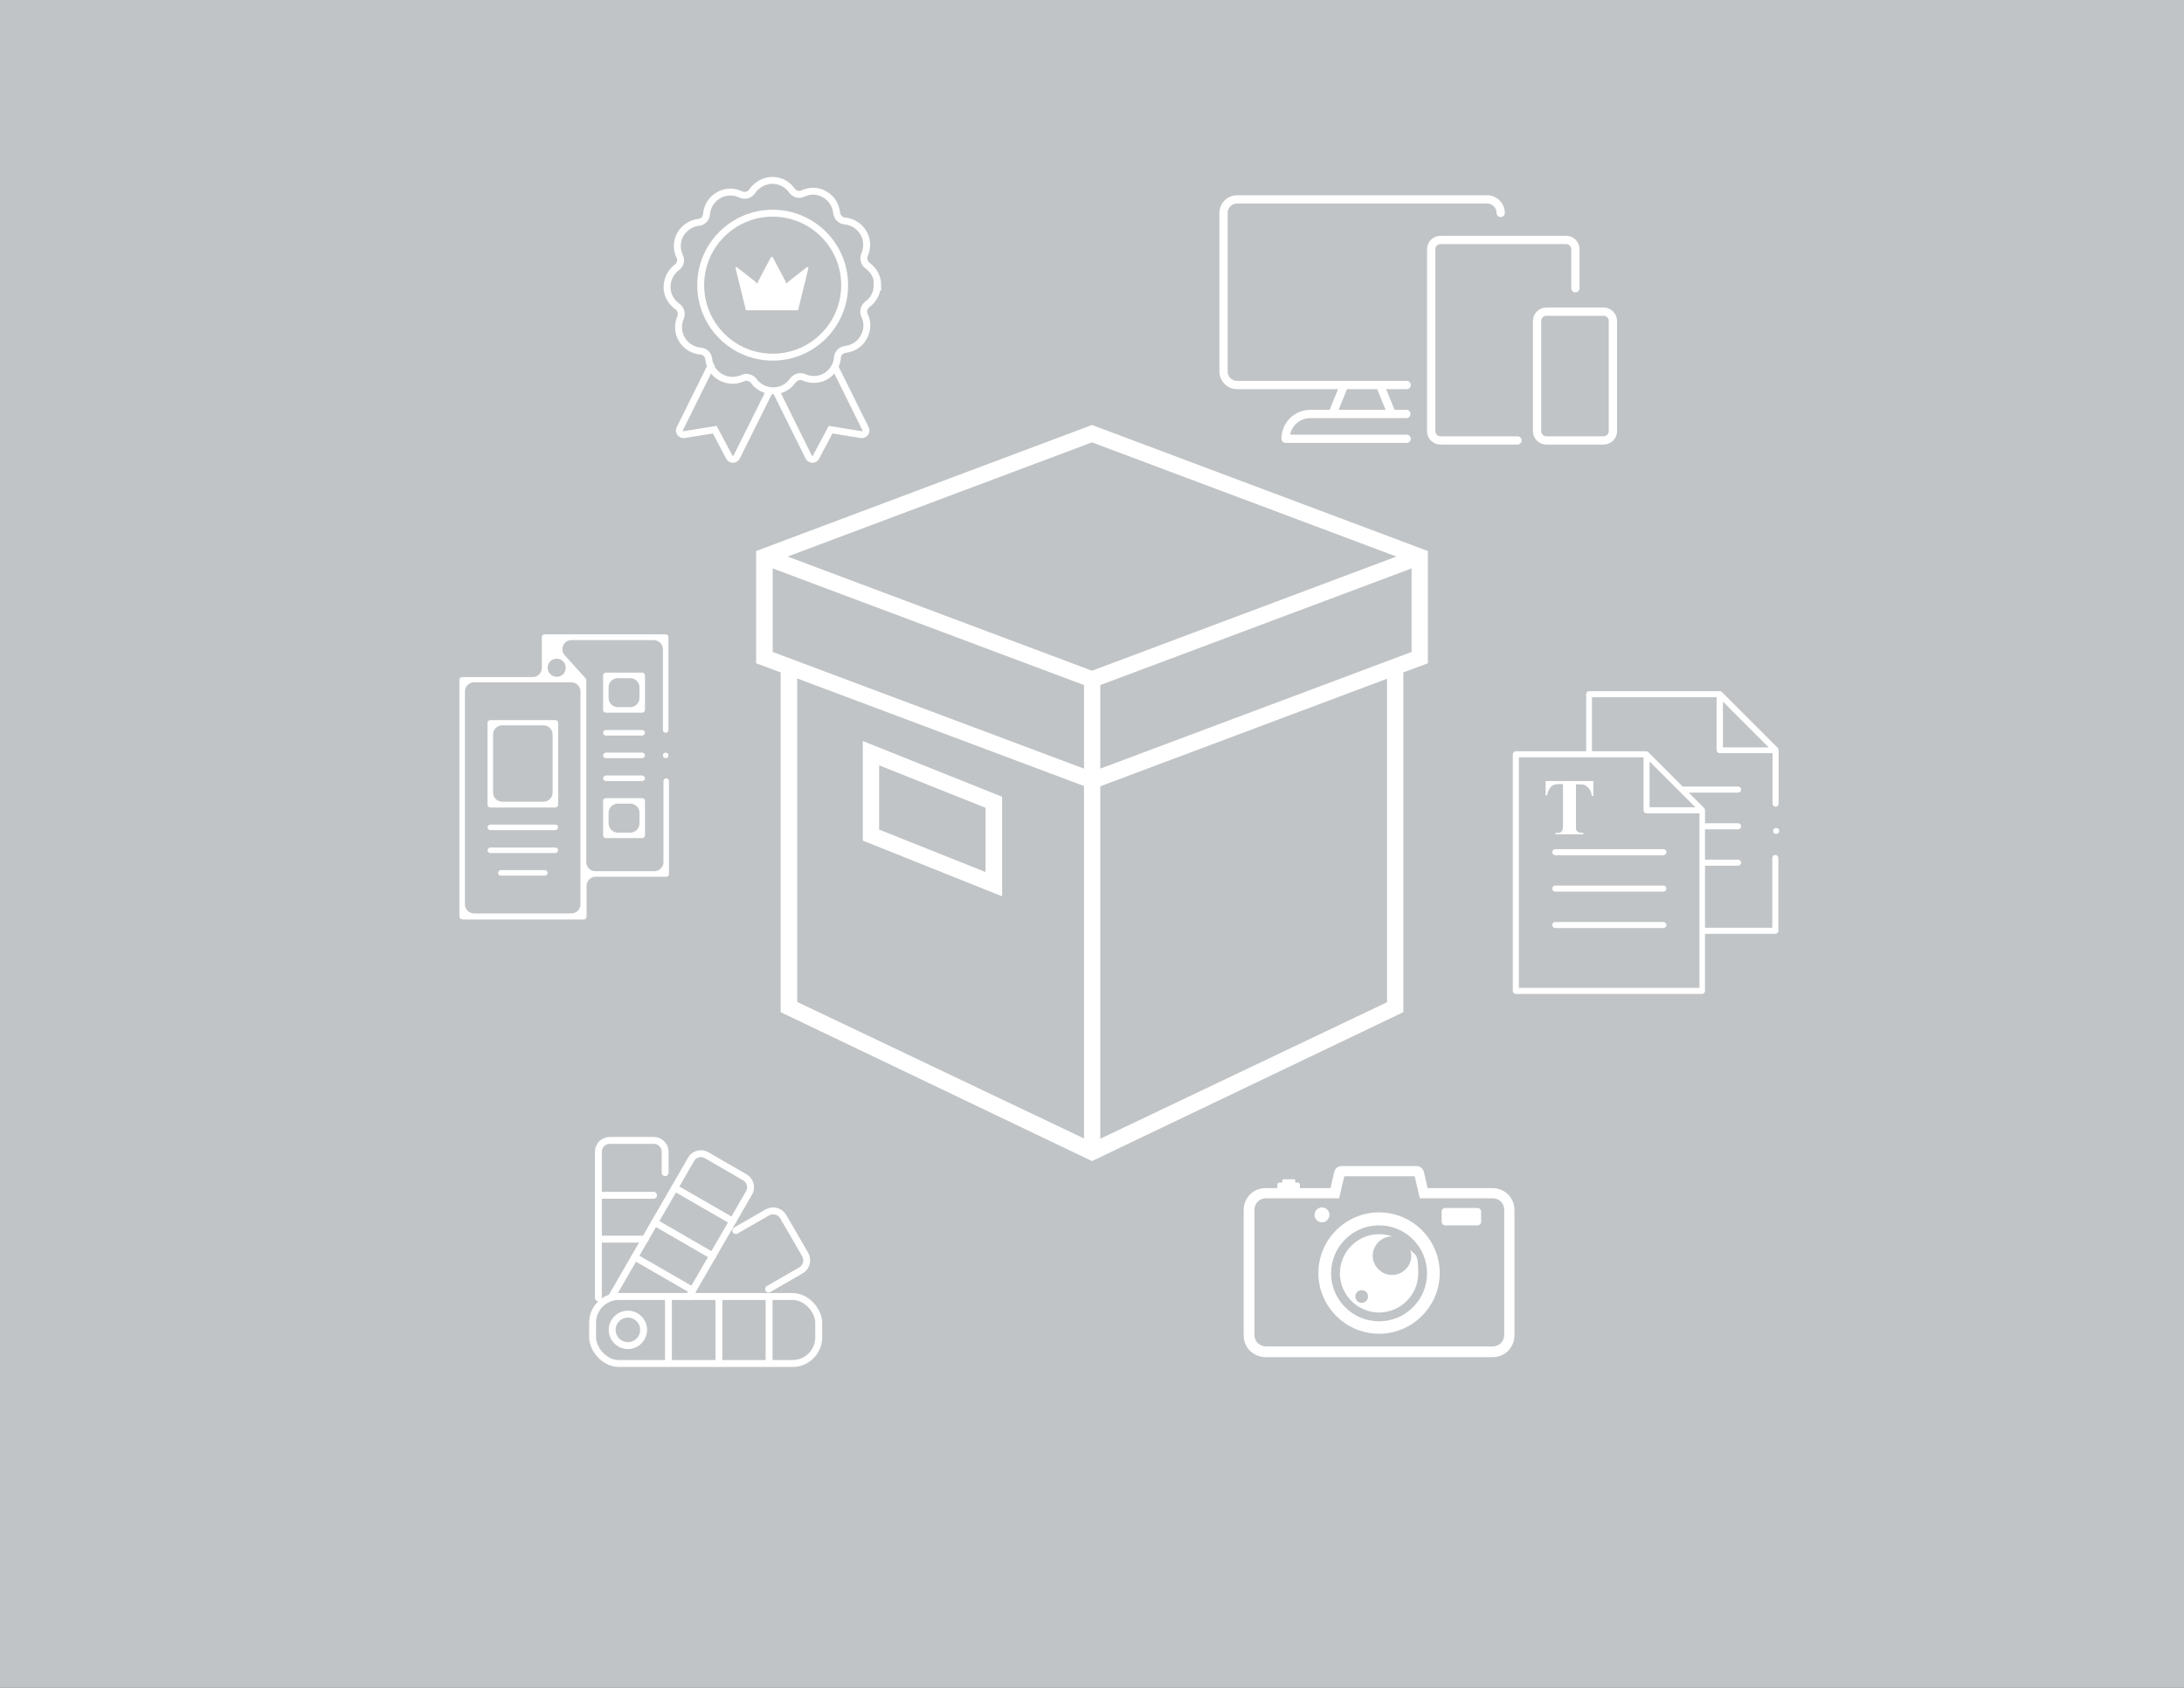 <?xml version="1.0" encoding="UTF-8"?>
<svg xmlns="http://www.w3.org/2000/svg" version="1.1" viewBox="0 0 792 612">
  <rect x="0" y="0" width="792" height="612" fill="#333333" stroke="none"/>
  <defs>
    <style>
      .cls-1 {
        fill-rule: evenodd;
      }

      .cls-1, .cls-2 {
        fill: #fff;
      }

      .cls-3 {
        fill: #e5e8eb;
        isolation: isolate;
        opacity: .8;
      }

      .cls-4 {
        stroke-width: 3px;
      }

      .cls-4, .cls-5, .cls-6 {
        fill: none;
        stroke: #fff;
        stroke-linecap: round;
      }

      .cls-4, .cls-6 {
        stroke-linejoin: round;
      }

      .cls-5 {
        stroke-miterlimit: 10;
      }

      .cls-5, .cls-6 {
        stroke-width: 2.5px;
      }
    </style>
  </defs>
  <!-- Generator: Adobe Illustrator 28.6.0, SVG Export Plug-In . SVG Version: 1.2.0 Build 709)  -->
  <g>
    <g id="Ebene_2">
      <g id="Ebene_2-2" data-name="Ebene_2">
        <rect class="cls-3" x="0" y="0" width="792" height="612"/>
      </g>
    </g>
    <g id="Ebene_1">
      <g>
        <path class="cls-5" d="M318.3,103.4c0-2.9-1.4-5.4-3.6-7-1.3-.9-1.8-2.6-1.2-4,1.1-2.5,1.1-5.5-.4-8-1.5-2.5-4-4-6.8-4.3-1.5-.1-2.7-1.4-2.9-2.9-.3-2.7-1.8-5.3-4.3-6.7-2.5-1.5-5.5-1.5-8-.3-1.4.7-3.1.1-4-1.2-1.6-2.2-4.1-3.6-7-3.6s-5.7,1.6-7.3,3.9c-.9,1.4-2.7,1.9-4.2,1.2-2.5-1.2-5.6-1.2-8.2.4-2.5,1.5-4,4.1-4.2,6.8-.1,1.5-1.3,2.8-2.8,2.9-2.7.3-5.2,1.9-6.7,4.4-1.4,2.6-1.4,5.5-.2,8,.7,1.4.2,3.1-1.1,4-2.1,1.6-3.5,4.2-3.5,7.1,0,2.9,1.5,5.4,3.7,7,1.3.9,1.8,2.5,1.2,4-1.1,2.5-1,5.5.5,8,1.5,2.5,4.1,4,6.8,4.2,1.5.1,2.7,1.3,2.9,2.8.3,2.7,1.8,5.3,4.4,6.7,2.6,1.4,5.5,1.4,8,.3,1.4-.7,3.1-.1,4,1.1,1.6,2.2,4.2,3.5,7.1,3.5,2.9,0,5.4-1.5,7-3.7.9-1.3,2.6-1.8,4-1.2,2.5,1.1,5.5,1.1,8-.4,2.5-1.5,4-4.1,4.2-6.8.1-1.5,1.3-2.7,2.8-2.9,2.7-.3,5.3-1.8,6.7-4.4,1.5-2.6,1.5-5.5.3-8-.7-1.4-.1-3.1,1.1-4,2.2-1.6,3.6-4.2,3.5-7Z"/>
        <circle class="cls-5" cx="280.2" cy="103.4" r="26.1"/>
        <path class="cls-5" d="M302.8,133.1l11.1,22.4c.5,1-.4,2.2-1.5,2.1l-11.2-1.8-5.3,10c-.5,1-2,1-2.6,0l-11.9-24"/>
        <path class="cls-5" d="M257.8,132.7l-11.3,22.8c-.5,1,.4,2.2,1.5,2.1l11.2-1.8,5.3,10c.5,1,2,1,2.6,0l11.9-23.9"/>
      </g>
      <path class="cls-2" d="M292.7,96.8l-6.9,5.4-.6.7-.3-.8-4.7-8.9h-.6l-4.7,8.9-.3.8-.6-.7-6.9-5.4c-.1,0-.3.1-.4.3l3.8,15.4h18.9l3.8-15.4c-.1,0-.3-.1-.4-.3"/>
    </g>
    <g id="Ebene_4">
      <path class="cls-4" d="M581.5,159.7h-20.7c-1.9,0-3.4-1.5-3.4-3.4v-39.9c0-1.9,1.5-3.4,3.4-3.4h20.7c1.9,0,3.4,1.5,3.4,3.4v39.9c0,1.9-1.5,3.4-3.4,3.4h0ZM550.3,159.7h-27.9c-1.9,0-3.4-1.5-3.4-3.4v-65.9c0-1.9,1.5-3.4,3.4-3.4h45.5c1.9,0,3.4,1.5,3.4,3.4v14.1M500.6,140l4.1,10.1M483.2,150.1l4.1-10.1M510.1,159.1h-43.9c0-5,4-9,9-9h34.8M510.1,139.6h-61.5c-2.7,0-4.9-2.2-4.9-4.9v-57.5c0-2.7,2.2-4.9,4.9-4.9h90.7c2.7,0,4.9,2.2,4.9,4.9"/>
      <g>
        <circle class="cls-2" cx="241.4" cy="273.9" r="1"/>
        <path class="cls-2" d="M167.6,333.3c-.6,0-1-.5-1-1v-85.8c0-.6.5-1,1-1h25.6c1.8,0,3.3-1.5,3.3-3.3v-11.2c0-.6.5-1,1-1h43.9c.6,0,1,.5,1,1v33.7c0,.6-.5,1-1,1s-1-.5-1-1v-29.3c0-1.8-1.5-3.3-3.3-3.3h-29.9c-2.8,0-4.3,3.3-2.4,5.5l7.5,8.3c.2.2.3.4.3.7v66c0,1.8,1.5,3.3,3.3,3.3h21.4c1.8,0,3.3-1.5,3.3-3.3v-29.4c0-.6.5-1,1-1s1,.5,1,1v33.7c0,.6-.5,1-1,1h-25.6c-1.8,0-3.3,1.5-3.3,3.3v11.2c0,.6-.5,1-1,1h-44ZM171.9,331.2h35.3c1.8,0,3.3-1.5,3.3-3.3v-77.2c0-1.8-1.5-3.3-3.3-3.3h-35.3c-1.8,0-3.3,1.5-3.3,3.3v77.2c0,1.8,1.5,3.3,3.3,3.3ZM201.9,245.4h0c2.8,0,4.3-3.3,2.4-5.5h0c-2-2.2-5.7-.8-5.7,2.2h0c0,1.8,1.5,3.3,3.3,3.3Z"/>
        <path class="cls-2" d="M177.8,292.8c-.6,0-1-.5-1-1v-29.7c0-.6.5-1,1-1h23.6c.6,0,1,.5,1,1v29.7c0,.6-.5,1-1,1h-23.6ZM182.1,290.7h15c1.8,0,3.3-1.5,3.3-3.3v-21.1c0-1.8-1.5-3.3-3.3-3.3h-15c-1.8,0-3.3,1.5-3.3,3.3v21.1c0,1.8,1.5,3.3,3.3,3.3Z"/>
        <path class="cls-2" d="M219.7,303.9c-.6,0-1-.5-1-1v-12.5c0-.6.5-1,1-1h13.2c.6,0,1,.5,1,1v12.5c0,.6-.5,1-1,1h-13.2ZM224,301.9h4.6c1.8,0,3.3-1.5,3.3-3.3v-3.9c0-1.8-1.5-3.3-3.3-3.3h-4.6c-1.8,0-3.3,1.5-3.3,3.3v3.9c0,1.8,1.5,3.3,3.3,3.3Z"/>
        <path class="cls-2" d="M219.7,258.4c-.6,0-1-.5-1-1v-12.5c0-.6.5-1,1-1h13.2c.6,0,1,.5,1,1v12.5c0,.6-.5,1-1,1h-13.2ZM224,256.4h4.6c1.8,0,3.3-1.5,3.3-3.3v-3.9c0-1.8-1.5-3.3-3.3-3.3h-4.6c-1.8,0-3.3,1.5-3.3,3.3v3.9c0,1.8,1.5,3.3,3.3,3.3Z"/>
        <path class="cls-2" d="M177.8,301c-.6,0-1-.5-1-1s.5-1,1-1h23.6c.6,0,1,.5,1,1s-.5,1-1,1h-23.6Z"/>
        <path class="cls-2" d="M219.7,266.7c-.6,0-1-.5-1-1s.5-1,1-1h13.2c.6,0,1,.5,1,1s-.5,1-1,1h-13.2Z"/>
        <path class="cls-2" d="M219.7,274.9c-.6,0-1-.5-1-1s.5-1,1-1h13.2c.6,0,1,.5,1,1s-.5,1-1,1h-13.2Z"/>
        <path class="cls-2" d="M219.7,283.2c-.6,0-1-.5-1-1s.5-1,1-1h13.2c.6,0,1,.5,1,1s-.5,1-1,1h-13.2Z"/>
        <path class="cls-2" d="M177.8,309.3c-.6,0-1-.5-1-1s.5-1,1-1h23.6c.6,0,1,.5,1,1s-.5,1-1,1h-23.6Z"/>
        <path class="cls-2" d="M181.6,317.5c-.6,0-1-.5-1-1s.5-1,1-1h16c.6,0,1,.5,1,1s-.5,1-1,1h-16Z"/>
      </g>
      <g>
        <rect class="cls-6" x="214.9" y="470.1" width="82" height="24.3" rx="9.5" ry="9.5"/>
        <path class="cls-6" d="M266.8,446.2l11.5-6.6c2-1.1,4.5-.5,5.7,1.5l8,13.8c1.1,2,.5,4.5-1.5,5.7l-11.8,6.8"/>
        <path class="cls-6" d="M221.9,470.1l28.7-49.7c1.1-2,3.7-2.7,5.7-1.5l13.8,8c2,1.1,2.7,3.7,1.5,5.7l-21.7,37.5"/>
        <path class="cls-6" d="M217,470.6v-53c0-2.3,1.9-4.1,4.1-4.1h16c2.3,0,4.1,1.9,4.1,4.1v7.6"/>
        <circle class="cls-6" cx="227.7" cy="482.2" r="5.7"/>
        <line class="cls-6" x1="244.7" y1="430.7" x2="265.7" y2="442.8"/>
        <line class="cls-6" x1="237.4" y1="443.2" x2="258.5" y2="455.4"/>
        <line class="cls-6" x1="230.2" y1="455.8" x2="251.2" y2="467.9"/>
        <line class="cls-6" x1="217" y1="433.4" x2="237" y2="433.4"/>
        <line class="cls-6" x1="217" y1="449.3" x2="234" y2="449.3"/>
        <line class="cls-6" x1="278.9" y1="470.1" x2="278.9" y2="494.3"/>
        <line class="cls-6" x1="260.7" y1="470.1" x2="260.7" y2="494.3"/>
        <line class="cls-6" x1="242.4" y1="470.1" x2="242.4" y2="494.3"/>
      </g>
      <path class="cls-2" d="M577.8,283.4v5.2h-.5c-.3-1.2-.6-2.1-1-2.6s-.9-.9-1.5-1.3c-.4-.2-1-.3-1.9-.3h-1.4v14.9c0,1,0,1.6.2,1.8s.3.5.6.6.8.3,1.3.3h.6v.5h-10.1v-.5h.6c.6,0,1,0,1.3-.3.2-.1.4-.4.6-.7.1-.2.2-.8.2-1.8v-14.9h-1.4c-1.3,0-2.2.3-2.8.8-.8.8-1.3,1.9-1.6,3.3h-.5v-5.2h17.3v.2Z"/>
      <g>
        <circle class="cls-2" cx="644.1" cy="301.3" r="1.1"/>
        <path class="cls-2" d="M549.7,360.4c-.6,0-1.1-.5-1.1-1.1v-85.8c0-.6.5-1.1,1.1-1.1h25.5v-20.7c0-.6.5-1.1,1.1-1.1h46.7c.8,0,1.2,0,1.4.3l20.3,20.3c.2.2.3.5.3,1.2v19c0,.6-.5,1.1-1.1,1.1s-1.1-.5-1.1-1.1v-18.3h-19.2c-.6,0-1.1-.5-1.1-1.1v-19.2h-45.2v19.6h19c.8,0,1.2,0,1.4.3l12.5,12.5h20.1c.6,0,1.1.5,1.1,1.1s-.5,1.1-1.1,1.1h-17.9l5.6,5.6c.2.2.3.5.3,1.2v4.3h12c.6,0,1.1.5,1.1,1.1s-.5,1.1-1.1,1.1h-12v11h12c.6,0,1.1.5,1.1,1.1s-.5,1.1-1.1,1.1h-12v22.5h24.4v-25.3c0-.6.5-1.1,1.1-1.1s1.1.5,1.1,1.1v26.4c0,.6-.5,1.1-1.1,1.1h-25.5v20.7c0,.6-.5,1.1-1.1,1.1h-67.7.2ZM550.8,358.2h65.5v-63.3h-19.2c-.6,0-1.1-.5-1.1-1.1v-19.2h-45.2v83.6h0ZM598.2,292.7h16.6l-16.6-16.6v16.6ZM624.8,271h16.6l-16.6-16.6v16.6Z"/>
        <path class="cls-2" d="M564,310.1c-.6,0-1.1-.5-1.1-1.1s.5-1.1,1.1-1.1h39.2c.6,0,1.1.5,1.1,1.1s-.5,1.1-1.1,1.1h-39.2Z"/>
        <path class="cls-2" d="M564,323.3c-.6,0-1.1-.5-1.1-1.1s.5-1.1,1.1-1.1h39.2c.6,0,1.1.5,1.1,1.1s-.5,1.1-1.1,1.1h-39.2Z"/>
        <path class="cls-2" d="M564,336.5c-.6,0-1.1-.5-1.1-1.1s.5-1.1,1.1-1.1h39.2c.6,0,1.1.5,1.1,1.1s-.5,1.1-1.1,1.1h-39.2Z"/>
      </g>
      <g>
        <path class="cls-2" d="M458.9,430.8h23.6l1.3-5.7c.1-.6.4-1.1.8-1.5.5-.5,1.1-.8,1.9-.8h27.2c.8,0,1.4.3,1.9.8.4.4.7,1,.8,1.5l1.3,5.7h23.6c2.2,0,4.1.9,5.6,2.3,1.4,1.4,2.3,3.4,2.3,5.6v45.5c0,2.2-.9,4.1-2.3,5.6-1.4,1.4-3.4,2.3-5.6,2.3h-82.4c-2.2,0-4.1-.9-5.6-2.3-1.4-1.4-2.3-3.4-2.3-5.6v-45.5c0-2.2.9-4.1,2.3-5.6,1.4-1.4,3.4-2.3,5.6-2.3h0ZM484,434.5h-25c-1.1,0-2.2.5-2.9,1.2-.7.7-1.2,1.8-1.2,2.9v45.5c0,1.1.5,2.2,1.2,2.9.8.7,1.8,1.2,2.9,1.2h82.4c1.1,0,2.2-.5,2.9-1.2.7-.8,1.2-1.8,1.2-2.9v-45.5c0-1.1-.5-2.2-1.2-2.9-.8-.8-1.8-1.2-2.9-1.2h-26.5l-1.9-8h-25.5l-1.9,8h-1.5Z"/>
        <path class="cls-1" d="M524.1,438h11.7c.7,0,1.3.6,1.3,1.3v3.7c0,.7-.6,1.3-1.3,1.3h-11.7c-.7,0-1.3-.6-1.3-1.3v-3.7c0-.7.6-1.3,1.3-1.3h0Z"/>
        <path class="cls-1" d="M464,428.8h6.6c.4,0,.8.3.8.8v2.1c0,.4-.3.8-.8.8h-6.6c-.4,0-.8-.3-.8-.8v-2.1c0-.4.3-.8.8-.8h0Z"/>
        <path class="cls-1" d="M465.4,427.6h3.9c.2,0,.4.2.4.4v1.2c0,.2-.2.4-.4.4h-3.9c-.2,0-.4-.2-.4-.4v-1.2c0-.2.2-.4.4-.4h0Z"/>
        <path class="cls-1" d="M500.1,439.6c-12.1,0-22,9.9-22,22s9.9,22,22,22,22-9.9,22-22-9.9-22-22-22ZM500.1,479.1c-9.6,0-17.4-7.8-17.4-17.4s7.8-17.4,17.4-17.4,17.4,7.8,17.4,17.4-7.8,17.4-17.4,17.4Z"/>
        <path class="cls-1" d="M479.4,443.2c1.5,0,2.7-1.2,2.7-2.7s-1.2-2.7-2.7-2.7-2.7,1.2-2.7,2.7,1.2,2.7,2.7,2.7h0Z"/>
        <path class="cls-1" d="M511.4,453c.2.7.4,1.5.4,2.3,0,3.9-3.2,7-7,7s-7-3.2-7-7,3.2-7,7-7,0,0,0,0c-1.5-.5-3-.8-4.7-.8-7.8,0-14.2,6.4-14.2,14.2s6.4,14.2,14.2,14.2,14.2-6.4,14.2-14.2-1.1-6.3-3-8.7ZM493.8,472.4c-1.3,0-2.3-1-2.3-2.3s1-2.3,2.3-2.3,2.3,1,2.3,2.3-1,2.3-2.3,2.3Z"/>
      </g>
    </g>
    <g id="Ebene_3">
      <g>
        <path class="cls-2" d="M517.8,199.8l-121.8-45.7-121.8,45.7v40.7l8.9,3.3v123.2l112.9,54,112.9-54v-123.2l8.9-3.3v-40.7ZM396,160.4l110.4,41.4h0s-110.4,41.4-110.4,41.4l-110.4-41.4h0s110.4-41.4,110.4-41.4ZM280.2,206.1l112.9,42.3v30.3l-112.9-42.3v-30.3ZM289.1,246l104,39v127.8l-104-49.5v-117.3ZM503,363.4l-104,49.5v-127.8l104-39v117.3ZM399,278.7v-30.3l112.9-42.3v30.3l-112.9,42.3Z"/>
        <path class="cls-2" d="M312.9,268.7v36.1l50.5,20.2v-36.1l-50.5-20.2ZM318.8,277.5l38.6,15.4v23.3l-38.6-15.4v-23.3Z"/>
      </g>
    </g>
  </g>
</svg>